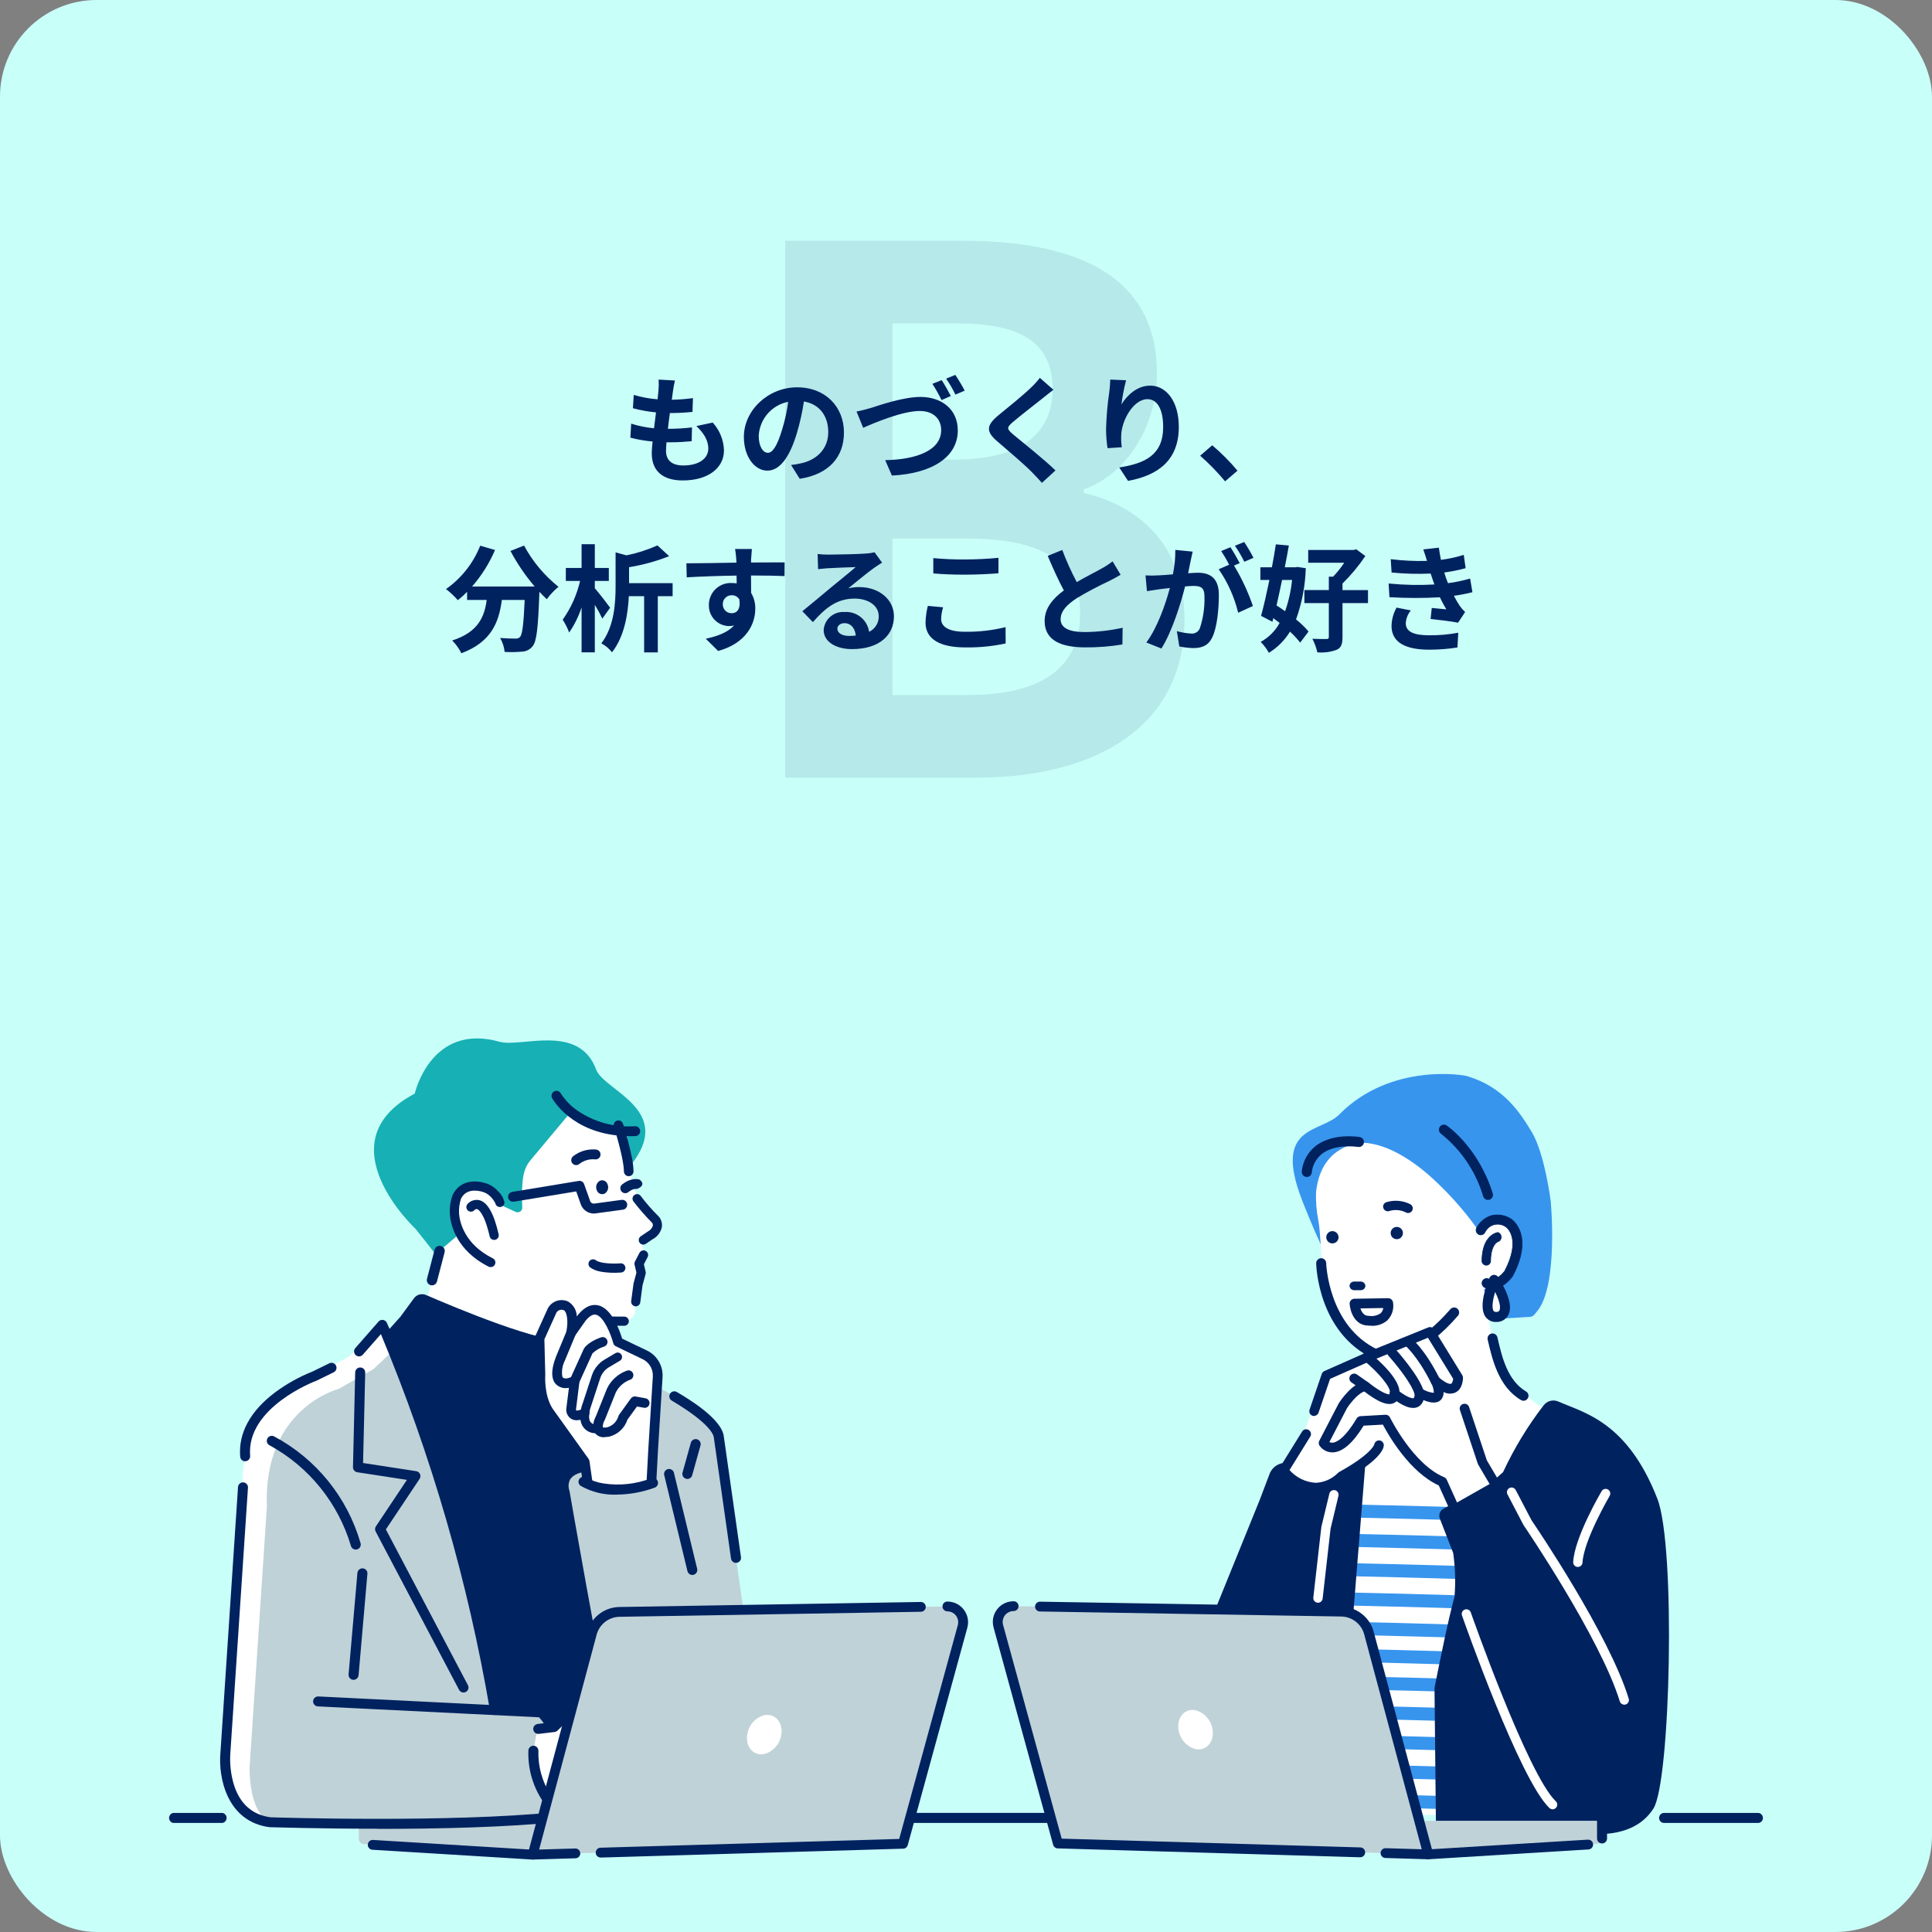 <?xml version="1.0" encoding="UTF-8"?>
<svg id="_レイヤー_2" data-name="レイヤー 2" xmlns="http://www.w3.org/2000/svg" viewBox="0 0 400 400">
  <rect x="0" y="0" width="400" height="400" fill="#808080" stroke="none"/>
  <defs>
    <style>
      .cls-1, .cls-2, .cls-3, .cls-4, .cls-5, .cls-6, .cls-7 {
        stroke-width: 0px;
      }

      .cls-1, .cls-6 {
        fill: #00225f;
      }

      .cls-2 {
        fill: #17b0b4;
      }

      .cls-3 {
        fill: #fff;
      }

      .cls-4 {
        fill: #c9fff9;
      }

      .cls-5 {
        fill: #bfd2d8;
      }

      .cls-6 {
        isolation: isolate;
        opacity: .1;
      }

      .cls-7 {
        fill: #3795ee;
      }
    </style>
  </defs>
  <g id="_レイヤー_1-2" data-name="レイヤー 1">
    <g id="_コンポーネント_36_1" data-name="コンポーネント 36 1">
      <rect id="_長方形_740" data-name="長方形 740" class="cls-5" x="30" y="30" width="340" height="340" rx="20" ry="20"/>
      <g id="_グループ_1277" data-name="グループ 1277">
        <rect id="_長方形_707" data-name="長方形 707" class="cls-4" width="400" height="400" rx="20" ry="20"/>
        <path id="_パス_7064" data-name="パス 7064" class="cls-6" d="M162.58,161h39.6c24.45,0,43.05-10.35,43.05-32.7,0-15-8.85-23.4-20.85-26.25v-.75c9.45-3.3,15.15-13.8,15.15-24,0-20.7-17.4-27.45-40.2-27.45h-36.75v111.15ZM184.78,95.15v-28.2h13.2c13.35,0,19.95,3.9,19.95,13.65,0,8.85-6.15,14.55-20.25,14.55h-12.9ZM184.78,143.9v-32.4h15.45c15.3,0,23.4,4.65,23.4,15.45,0,11.55-8.25,16.95-23.4,16.95h-15.45Z"/>
        <path id="_パス_7063" data-name="パス 7063" class="cls-1" d="M139.74,78.78l-3.38-.19c.05.71.04,1.43-.02,2.14-.05.55-.12,1.2-.19,1.94-1.68-.12-3.33-.43-4.94-.91l-.17,2.76c1.56.42,3.16.71,4.78.86-.12,1.08-.26,2.21-.41,3.29-1.61-.15-3.19-.47-4.73-.96l-.17,2.9c1.51.4,3.05.66,4.6.8-.1.98-.17,1.85-.17,2.42,0,4.01,2.66,5.64,6.43,5.64,5.26,0,8.52-2.59,8.52-6.22-.06-2.14-.89-4.18-2.33-5.76l-3.38.72c1.58,1.49,2.47,3.02,2.47,4.66,0,1.97-1.82,3.5-5.18,3.5-2.35,0-3.58-1.06-3.58-3.05,0-.43.05-1.03.1-1.75h.96c1.51,0,2.9-.1,4.25-.22l.07-2.86c-1.6.19-3.21.29-4.82.29h-.17c.12-1.08.26-2.21.41-3.26,1.56,0,3.13-.08,4.68-.24l.1-2.86c-1.46.21-2.92.32-4.39.34.1-.79.19-1.44.26-1.85.1-.72.23-1.43.4-2.13ZM174.73,89.55c0-5.23-3.74-9.36-9.7-9.36s-11.02,4.73-11.02,10.27c0,4.06,2.21,6.98,4.87,6.98s4.68-2.98,6.12-7.82c.63-2.13,1.11-4.3,1.44-6.5,3.24.55,5.04,3.02,5.04,6.34,0,3.5-2.4,5.71-5.47,6.43-.74.17-1.48.3-2.23.38l1.8,2.86c6.05-.94,9.15-4.52,9.15-9.58ZM157.09,90.15c.21-3.44,2.72-6.3,6.1-6.96-.26,1.97-.69,3.91-1.28,5.81-.98,3.24-1.92,4.75-2.93,4.75-.94,0-1.9-1.18-1.9-3.6ZM177.34,85.21l1.37,3.36c2.5-1.1,8.16-3.48,11.71-3.48,2.9,0,4.44,1.7,4.44,3.96,0,4.2-5.11,6.1-11.59,6.22l1.39,3.19c8.45-.43,13.64-3.91,13.64-9.34,0-4.44-3.41-6.94-7.73-6.94-3.55,0-8.42,1.7-10.25,2.28-.89.26-2.09.58-2.98.74ZM194.96,78.7l-1.92.77c.7,1.08,1.33,2.2,1.9,3.36l1.92-.84c-.46-.89-1.3-2.4-1.9-3.29ZM197.79,77.62l-1.9.77c.72,1.05,1.37,2.16,1.92,3.31l1.92-.82c-.59-1.12-1.24-2.21-1.94-3.26h0ZM218.1,80.7l-2.81-2.47c-.56.73-1.18,1.41-1.85,2.04-1.61,1.56-4.9,4.22-6.79,5.76-2.4,2.02-2.59,3.29-.19,5.33,2.18,1.87,5.71,4.87,7.17,6.38.72.72,1.42,1.49,2.09,2.23l2.81-2.57c-2.45-2.38-7.01-5.98-8.81-7.49-1.3-1.13-1.32-1.39-.05-2.5,1.61-1.37,4.78-3.82,6.34-5.06.55-.45,1.34-1.08,2.09-1.65ZM233.15,78.73l-3.29-.14c-.01.84-.08,1.68-.19,2.52-.38,2.54-.6,5.11-.67,7.68,0,1.34.1,2.68.3,4l2.96-.19c-.13-.84-.17-1.69-.12-2.54.12-3.17,2.59-7.42,5.42-7.42,2.02,0,3.26,2.06,3.26,5.76,0,5.81-3.77,7.56-9.1,8.38l1.83,2.78c6.36-1.15,10.51-4.39,10.51-11.18,0-5.28-2.59-8.54-5.93-8.54-2.71,0-4.8,2.02-5.95,3.89.21-1.68.53-3.35.96-4.99h0ZM253.64,99.66l2.57-2.21c-1.59-1.9-3.34-3.66-5.23-5.26l-2.5,2.16c1.86,1.63,3.58,3.4,5.16,5.3ZM105.68,114.06c1.4,2.63,3.08,5.1,5.02,7.37h-12.96c1.97-2.26,3.57-4.81,4.75-7.56l-3.07-.89c-1.43,3.62-3.89,6.74-7.08,8.98.89.68,1.71,1.46,2.45,2.3.68-.53,1.32-1.11,1.92-1.73v1.68h4.06c-.48,3.5-1.73,6.65-7.15,8.4.78.77,1.42,1.66,1.9,2.64,6.22-2.33,7.78-6.43,8.38-11.04h4.73c-.22,5.02-.48,7.15-.96,7.66-.25.26-.6.39-.96.34-.6,0-1.85-.02-3.17-.12.52.88.84,1.86.94,2.88,1.21.07,2.41.05,3.62-.06.86-.03,1.66-.45,2.18-1.13.84-1.01,1.13-3.84,1.39-11.09v-.17c.53.55,1.03,1.08,1.54,1.54.69-.96,1.51-1.82,2.42-2.57-2.93-2.34-5.36-5.24-7.13-8.54l-2.81,1.12ZM126.32,125.82c-.43-.62-2.35-3.1-3.17-4.03v-1.51h2.9v-2.69h-2.9v-4.92h-2.74v4.92h-3.26v2.69h2.95c-.67,2.88-1.89,5.61-3.6,8.02.54.84.99,1.73,1.34,2.66,1.1-1.61,1.96-3.36,2.57-5.21v9.31h2.74v-9.84c.57.92,1.09,1.88,1.56,2.86l1.61-2.26ZM139.26,120.74h-9.02v-3.31c2.84-.46,5.62-1.22,8.3-2.28l-2.42-2.23c-2.06.92-4.2,1.61-6.41,2.06l-2.26-.62v6.94c0,3.55-.26,8.38-2.95,11.9.86.45,1.61,1.09,2.21,1.85,2.57-3.26,3.31-7.94,3.48-11.62h3.17v11.64h2.83v-11.64h3.07v-2.69ZM155.67,113.66h-3.48c.12.69.2,1.39.24,2.09.02.19.02.43.05.74-3.26.05-7.63.14-10.37.14l.07,2.9c2.95-.17,6.7-.31,10.32-.36.02.53.02,1.08.02,1.61-.32-.05-.64-.07-.96-.07-2.5-.15-4.64,1.75-4.79,4.25,0,.08,0,.16,0,.24-.1,2.34,1.71,4.31,4.04,4.42.03,0,.06,0,.09,0,.36,0,.73-.04,1.08-.12-1.32,1.44-3.43,2.23-5.86,2.74l2.57,2.54c5.86-1.63,7.68-5.62,7.68-8.74.03-1.16-.27-2.3-.86-3.29,0-1.06-.02-2.38-.02-3.6,3.26,0,5.5.05,6.94.12l.02-2.83c-1.25-.02-4.54.02-6.96.02.02-.29.02-.55.02-.74.02-.38.12-1.68.16-2.06ZM149.65,125.16c-.06-1,.69-1.85,1.69-1.92.05,0,.11,0,.16,0,.63-.02,1.23.3,1.56.84.34,2.11-.55,2.88-1.56,2.88-.99.03-1.82-.75-1.85-1.74,0-.02,0-.05,0-.07h0ZM173.36,130.17c0-.6.58-1.15,1.49-1.15,1.3,0,2.18,1.01,2.33,2.57-.46.05-.93.07-1.39.07-1.44,0-2.42-.6-2.42-1.49h0ZM169.28,114.72l.1,3.12c.55-.07,1.32-.14,1.97-.19,1.27-.07,4.58-.22,5.81-.24-1.18,1.03-3.67,3.05-5.02,4.15-1.42,1.18-4.32,3.62-6.02,4.99l2.18,2.25c2.57-2.93,4.97-4.87,8.64-4.87,2.83,0,4.99,1.46,4.99,3.62.05,1.39-.74,2.67-1.99,3.26-.36-2.5-2.6-4.29-5.11-4.1-2.22-.16-4.14,1.51-4.3,3.72,0,0,0,.01,0,.02,0,2.4,2.52,3.94,5.86,3.94,5.81,0,8.69-3,8.69-6.79,0-3.5-3.1-6.05-7.18-6.05-.77,0-1.53.08-2.28.26,1.51-1.2,4.03-3.31,5.33-4.22.55-.41,1.13-.74,1.68-1.1l-1.56-2.14c-.6.14-1.21.23-1.82.26-1.37.12-6.5.22-7.78.22-.73,0-1.46-.04-2.18-.13h0ZM193.23,115.56v3.16c1.94.17,4.03.26,6.55.26,2.28,0,5.26-.14,6.94-.29v-3.2c-1.85.19-4.58.34-6.96.34-2.18.02-4.36-.08-6.53-.28h0ZM195.25,125.73l-3.15-.29c-.29,1.13-.45,2.29-.48,3.46,0,3.29,2.76,5.14,8.26,5.14,2.8.04,5.59-.23,8.33-.82l-.02-3.38c-2.75.68-5.59,1-8.42.96-3.46,0-4.92-1.1-4.92-2.64.02-.82.16-1.64.41-2.42h0ZM219.92,113.87l-3,1.22c1.08,2.54,2.23,5.11,3.34,7.15-2.3,1.7-3.98,3.7-3.98,6.34,0,4.13,3.62,5.45,8.4,5.45,2.58.02,5.16-.18,7.7-.6l.05-3.46c-2.58.57-5.21.87-7.85.89-3.34,0-4.99-.91-4.99-2.64s1.34-3.05,3.34-4.37c2.17-1.3,4.41-2.49,6.7-3.55.89-.46,1.66-.86,2.38-1.3l-1.66-2.78c-.7.55-1.45,1.05-2.24,1.47-1.13.65-3.22,1.68-5.18,2.83-1.14-2.15-2.14-4.37-3-6.65ZM246.92,114.21l-3.58-.36c.01,1.7-.16,3.4-.5,5.06-1.22.12-2.35.19-3.1.22-.86.05-1.71.05-2.57,0l.29,3.26c.74-.12,1.99-.29,2.69-.41.43-.05,1.2-.14,2.06-.24-.89,3.29-2.54,8.14-4.87,11.28l3.12,1.25c2.21-3.53,3.98-9.22,4.9-12.86.7-.05,1.3-.1,1.68-.1,1.49,0,2.33.26,2.33,2.18.07,2.26-.26,4.51-.98,6.65-.31.7-1.04,1.12-1.8,1.03-.99-.06-1.97-.23-2.93-.5l.5,3.17c.95.2,1.91.31,2.88.34,1.82,0,3.14-.53,3.94-2.21,1.03-2.09,1.37-5.98,1.37-8.81,0-3.46-1.8-4.58-4.34-4.58-.5,0-1.2.05-2.02.1.17-.86.36-1.75.5-2.47.12-.6.29-1.37.44-2ZM257.6,112.22l-1.92.77c.73,1.06,1.38,2.17,1.94,3.32l1.9-.82c-.58-1.13-1.22-2.22-1.92-3.27ZM254.74,113.3l-1.9.79c.6.91,1.15,1.85,1.64,2.83l-2.16.94c1.89,2.73,3.25,5.78,4.03,9l3.05-1.39c-1-2.92-2.31-5.73-3.91-8.38l1.18-.5c-.46-.89-1.32-2.4-1.92-3.29ZM267.51,120.07c-.22,2.21-.71,4.38-1.44,6.48-.6-.43-1.2-.84-1.78-1.2.38-1.68.77-3.46,1.15-5.28h2.06ZM268.64,117.38l-.48.07h-2.16c.31-1.56.6-3.1.84-4.51l-2.69-.24c-.22,1.46-.5,3.1-.82,4.75h-2.38v2.62h1.87c-.58,2.78-1.18,5.47-1.73,7.44l2.35,1.22.19-.74c.43.31.86.65,1.3.98-.9,1.66-2.26,3.02-3.92,3.93.67.67,1.24,1.43,1.7,2.26,1.78-1.1,3.28-2.6,4.37-4.39.76.7,1.47,1.46,2.11,2.28l1.73-2.3c-.78-.92-1.64-1.76-2.59-2.5,1.23-3.41,1.91-6.99,2.02-10.61l-1.73-.26ZM283.23,122.18h-5.28v-1.37c1.76-1.73,3.35-3.64,4.73-5.69l-1.87-1.39-.58.14h-9.38v2.64h7.46c-.68,1.02-1.45,1.99-2.3,2.88h-.89v2.78h-5.06v2.69h5.06v7.01c0,.34-.12.43-.53.43-.38.02-1.66,0-2.88-.05.46.89.81,1.83,1.03,2.81,1.36.12,2.73-.06,4.01-.53.94-.43,1.2-1.2,1.2-2.64v-7.03h5.28v-2.68ZM287.5,120.81l.17,2.83c3.48.21,6.96.22,10.44.02.38.82.84,1.66,1.34,2.5-.72-.07-2.02-.19-3.02-.29l-.24,2.28c1.75.19,4.34.5,5.69.77l1.46-2.21c-.4-.37-.77-.78-1.08-1.22-.46-.69-.87-1.4-1.25-2.14,1.29-.17,2.58-.42,3.84-.74l-.48-2.83c-1.5.44-3.03.76-4.58.96-.14-.38-.29-.74-.41-1.08-.12-.36-.24-.74-.36-1.13,1.49-.2,2.96-.5,4.42-.89l-.38-2.76c-1.54.48-3.12.83-4.73,1.03-.17-.82-.31-1.66-.43-2.52l-3.22.36c.29.84.53,1.61.77,2.38-2.51.07-5.02-.05-7.51-.36l.17,2.76c2.69.27,5.39.34,8.09.22.14.41.29.86.48,1.42.1.26.19.55.31.84-3.16.18-6.33.11-9.48-.2ZM292.11,126.38l-2.97-.58c-.67,1.18-1.02,2.51-1.04,3.86.05,3.43,3.02,4.85,7.82,4.85,1.95,0,3.9-.15,5.83-.46l.17-3.05c-1.99.37-4,.55-6.02.53-3.17,0-4.85-.72-4.85-2.5.05-.98.43-1.91,1.06-2.66h0Z"/>
      </g>
      <g id="_グループ_1229" data-name="グループ 1229">
        <path id="_パス_5698" data-name="パス 5698" class="cls-1" d="M252.06,377.42h-95.03c-.57,0-1.04-.46-1.04-1.04s.46-1.04,1.04-1.04h95.02c.57,0,1.04.46,1.04,1.04s-.46,1.04-1.04,1.04"/>
        <g id="_グループ_1261" data-name="グループ 1261">
          <path id="_パス_5611" data-name="パス 5611" class="cls-1" d="M46.09,377.42h-10.26c-.57-.13-.93-.7-.8-1.27.09-.4.4-.71.8-.8h10.26c.57.13.93.7.8,1.27-.09.4-.4.71-.8.8"/>
          <path id="_パス_5612" data-name="パス 5612" class="cls-5" d="M110.98,377.02v6.96l-33.85-2.18h-1.83c-.58-.04-1.03-.53-1.01-1.11l-.03-3.67h36.73Z"/>
          <path id="_パス_5613" data-name="パス 5613" class="cls-3" d="M136.07,253.57c-.03-.63-2-3.22-2.4-3.7-3.47-4.08-2.72-5.76-2.9-5.61l-1.08-10.06c-3.12-.41-12.04-3.43-11.14-4.4l-8.69,10.39c-1.73,2.07-1.65,4.23-1.82,6.92l.1,3.05c-.07.53-.57.9-1.1.83-.09-.01-.19-.04-.27-.08l-4.24-1.95-5.65,5.02c-.16.19-5.75,4.79-5.84,5.03l-2.43,9.28c4.39,1.9,15.43,6.54,22.89,8.42,1.7-2.62,3.96-4.56,6.3-3.21l8.72.36c4.73.16,5.16-1.9,4.95-3.26-.17-1.15-.14-2.33.1-3.47l.12-.62c.12-.64.34-1.25.67-1.81.42-.76.54-1.64.35-2.49-.1-.5-.03-1.03.2-1.49.36-.66.45-1.43.24-2.15-.84-2.33.7-2.82,1.38-2.93.25-.02.5-.09.72-.22.64-.38.98-1.12.85-1.86"/>
          <path id="_パス_5614" data-name="パス 5614" class="cls-2" d="M86.04,254.43c1.79,2.24,3.34,4.2,4.64,5.89l.35-1.32c.09-.23,5.68-4.83,5.84-5.03l5.65-5.02,4.24,1.95c.49.23,1.07.01,1.29-.48.04-.09.07-.18.08-.27l-.09-3.06c.16-2.69.09-4.85,1.82-6.92l8.69-10.39c-.9.98,8.03,3.99,11.14,4.4l.77,7.2c9.52-11.56-5.42-15.53-7.04-19.94-3.55-9.65-15.57-4.51-19.98-5.75-14.26-4.03-17.57,10.73-17.57,10.73-19.09,10.08.17,28.01.17,28.01"/>
          <path id="_パス_5615" data-name="パス 5615" class="cls-3" d="M103.47,248.95s0-.43-1.11-1.72c-.64-.71-1.48-1.22-2.41-1.44-1.54-.4-4.19-.55-5.4,2.07-.38,1.13-.53,2.33-.46,3.52.21,2.45,1.59,7.05,7.52,10.02l1.87-12.45Z"/>
          <path id="_パス_5616" data-name="パス 5616" class="cls-1" d="M101.43,262.33c-.09-.02-.17-.05-.25-.08-6.71-3.36-7.86-8.67-8.04-10.79-.09-1.36.1-2.72.55-4,1.11-2.39,3.54-3.36,6.51-2.59,1.12.27,2.13.88,2.9,1.74.68.62,1.15,1.44,1.34,2.34,0,.53-.43.95-.95.95-.47,0-.86-.34-.94-.8-.24-.46-.54-.89-.9-1.26-.51-.57-1.18-.96-1.93-1.14-1.19-.31-3.34-.52-4.3,1.54-.31.98-.43,2.01-.38,3.04.16,1.81,1.15,6.33,7,9.25.47.24.66.81.42,1.28-.19.38-.61.59-1.02.51"/>
          <path id="_パス_5617" data-name="パス 5617" class="cls-1" d="M115.14,273.25c.1-.43.48-.74.92-.74l13.11.08c.52-.04.98.35,1.02.88.04.52-.35.98-.88,1.02-.04,0-.08,0-.12,0l-12.48-.09c-.11.25-.26.56-.44.95l-1.73-.8c.26-.57.52-1.11.6-1.3"/>
          <path id="_パス_5618" data-name="パス 5618" class="cls-1" d="M136.44,251.92s-.06-.06-.09-.09c-1.35-1.33-2.6-2.75-3.73-4.27-.34-.4-.93-.45-1.33-.11-.38.32-.44.88-.15,1.28,1.2,1.56,2.49,3.05,3.88,4.44.12.18.17.4.14.62-.18.53-.57.96-1.07,1.2l-1.43.97c-.43.29-.54.88-.25,1.31.29.43.88.54,1.31.25l1.38-.94c.98-.51,1.69-1.43,1.93-2.52.11-.76-.11-1.54-.59-2.14"/>
          <path id="_パス_5619" data-name="パス 5619" class="cls-1" d="M131.45,270.44c-.5-.09-.83-.56-.77-1.06l.47-3.55s.01-.08.02-.12l.6-2.22-.39-1.64c-.05-.22-.02-.45.08-.66l.94-1.81c.25-.46.83-.64,1.29-.39.45.24.63.8.4,1.26l-.78,1.5.36,1.53c.04.15.03.31,0,.47l-.65,2.4-.46,3.49c-.07.52-.55.89-1.07.82h-.05"/>
          <path id="_パス_5620" data-name="パス 5620" class="cls-1" d="M124.43,263.29c-.79-.12-1.55-.41-2.22-.86-.42-.32-.5-.92-.18-1.33s.92-.5,1.33-.18h0c.97.73,3.85.75,5.09.64.52-.05.99.34,1.03.87.05.52-.34.99-.87,1.03-1.4.12-2.81.06-4.2-.16"/>
          <path id="_パス_5621" data-name="パス 5621" class="cls-1" d="M102.13,256.7c-.37-.07-.67-.35-.75-.72-1.15-5.01-2.38-5.58-2.61-5.65-.21-.03-.41.05-.55.21-.34.39-.94.44-1.34.09,0,0,0,0,0,0-.4-.35-.44-.95-.09-1.35.61-.69,1.54-.99,2.44-.8,1.71.43,3.02,2.74,4.01,7.07.12.51-.21,1.02-.72,1.14-.13.03-.26.03-.39,0"/>
          <path id="_パス_5622" data-name="パス 5622" class="cls-1" d="M123.56,246.43c.2.61.86.95,1.47.76.06-.02.12-.05.18-.08.64-.42.88-1.23.57-1.93-.2-.61-.85-.95-1.47-.76-.06.02-.13.05-.18.08-.64.42-.88,1.23-.57,1.93"/>
          <path id="_パス_5623" data-name="パス 5623" class="cls-1" d="M129.83,243.46c.52.19,1.08-.08,1.27-.6.04-.1.06-.21.06-.32.03-2.95-2.09-9.61-2.18-9.89-.17-.52-.73-.8-1.25-.63-.51.17-.8.72-.64,1.23.59,1.84,2.1,7.08,2.08,9.27,0,.42.26.8.66.94"/>
          <path id="_パス_5624" data-name="パス 5624" class="cls-1" d="M128.77,235.17c-10.44-.7-14.28-7.49-14.46-7.81-.27-.5-.09-1.12.41-1.39s1.12-.09,1.39.41c.9,1.4,2.06,2.61,3.43,3.55,3.5,2.4,7.71,3.54,11.94,3.24.56-.02,1.04.42,1.06.99.02.56-.42,1.04-.99,1.06-.93.03-1.86.02-2.79-.04"/>
          <path id="_パス_5625" data-name="パス 5625" class="cls-1" d="M119.22,241.22c-.56-.04-.99-.52-.95-1.09.02-.29.16-.56.39-.74,1.36-1.07,3.09-1.57,4.82-1.38.56.09.93.62.84,1.18-.09.56-.62.93-1.18.84-1.16-.1-2.32.25-3.23.98-.2.15-.45.23-.7.21"/>
          <path id="_パス_5626" data-name="パス 5626" class="cls-1" d="M122.74,251.24c-1.12-.08-2.09-.81-2.48-1.87l-.96-2.7-12.92,2.13c-.56.09-1.08-.29-1.18-.85-.09-.56.29-1.08.85-1.18l13.76-2.27c.49-.08.97.2,1.13.67l1.25,3.51c.12.35.47.56.84.51l5.67-.77c.56-.08,1.08.32,1.15.88s-.32,1.08-.88,1.15l-5.67.77c-.19.03-.38.03-.57.02"/>
          <path id="_パス_5627" data-name="パス 5627" class="cls-1" d="M131.75,246.16s-.63-.15-1.63.63c-.43.37-1.08.32-1.44-.11-.37-.43-.32-1.08.11-1.44.03-.02.05-.04.08-.06,1.9-1.47,3.44-1.04,3.58-.93.93.7.39,1.26.39,1.26,0,0-.16.4-1.09.67"/>
          <path id="_パス_5628" data-name="パス 5628" class="cls-1" d="M82.92,272.59l2.79-3.8c.57-.78,1.61-1.06,2.5-.67,5.53,2.4,24.58,10.45,29.47,9.28,5.75-1.38,3.22,13.9,3.22,13.9,0,0,5.84,68.49,4.93,79h-21.06l-23.36-.31s1.39-90.43-2.27-93.17l3.78-4.23Z"/>
          <path id="_パス_5629" data-name="パス 5629" class="cls-5" d="M155.84,346.94l-7.01-49.33c-.34-4.46-14.3-11.29-14.3-11.29l-13.35,17.32c-6,.89-4.28,5.29-4.28,5.29,0,0,6.43,36.99,8.93,47.65,3.78,16.11,11.33,16.46,11.33,16.46,17.35,3.12,18.86-9.16,18.88-15.77,0-1.21-.03-9.13-.2-10.32"/>
          <path id="_パス_5630" data-name="パス 5630" class="cls-1" d="M125.83,357.62c-.48,0-.9-.33-1.01-.8-2.42-10.33-8.58-45.66-8.92-47.63-.43-1.29-.31-2.69.33-3.89.83-1.43,2.45-2.33,4.81-2.68.56-.09,1.09.3,1.18.86.09.56-.3,1.09-.86,1.18,0,0-.02,0-.02,0-1.69.25-2.8.81-3.31,1.66-.35.69-.41,1.5-.16,2.24.02.06.04.13.05.19.06.37,6.45,37.08,8.91,47.59.13.56-.22,1.11-.77,1.24,0,0,0,0,0,0-.08.02-.16.03-.24.03"/>
          <path id="_パス_5631" data-name="パス 5631" class="cls-1" d="M142.3,374.57c-1.78-.01-3.56-.18-5.32-.51-.56-.1-.94-.64-.83-1.2.1-.56.64-.94,1.2-.83,5.88,1.06,10.35.37,13.26-2.06,2.93-2.44,4.37-6.59,4.4-12.7,0-.38,0-1.41,0-2.69h0v-.22h0c.08-.95.73-1.06,1.02-1.07.43-.02.94.18,1.03,1.05h.01v.48h0c0,1.17,0,2.1,0,2.45-.03,6.76-1.71,11.43-5.14,14.28-2.41,2.01-5.65,3.02-9.64,3.02"/>
          <path id="_パス_5632" data-name="パス 5632" class="cls-1" d="M152.37,323.57c-.52,0-.95-.38-1.02-.89l-3.54-24.92s0-.04,0-.07c-.05-.62-.82-3.01-8.73-7.71-.49-.29-.65-.93-.36-1.42s.93-.65,1.42-.36c2.33,1.38,9.4,5.59,9.73,9.3l3.54,24.89c.08.57-.31,1.09-.88,1.17,0,0,0,0,0,0-.05,0-.1.01-.15.01"/>
          <path id="_パス_5633" data-name="パス 5633" class="cls-3" d="M114.32,271.3l-2.61,5.78.19,7.46s-.37,4.47,1.68,7.64l7.47,10.44.7,4.91s7.82,1.57,12.11-.67l1.38-6.85.93-14.92c.14-1.99-.98-3.85-2.8-4.66-3.17-1.49-5.41-2.61-5.41-2.61,0,0-2.8-10.63-7.47-5.04l-2.24,3.17s.92-4.65-1.06-5.6c-1.05-.47-2.29-.07-2.87.94"/>
          <path id="_パス_5634" data-name="パス 5634" class="cls-1" d="M134.86,307.92h-.05c-.55-.03-.98-.5-.95-1.05,0,0,0,0,0,0l.37-6.9.93-14.93v-.06c.09-1.56-.8-3.01-2.23-3.64-3.15-1.48-5.41-2.61-5.44-2.62-.26-.13-.45-.36-.52-.64-.47-1.76-1.96-5.53-3.59-5.89-.61-.13-1.32.27-2.11,1.21l-2.22,3.14c-.32.45-.94.56-1.39.25-.33-.23-.49-.63-.41-1.02.5-2.54.03-4.25-.51-4.5-.57-.24-1.23-.03-1.54.5l-2.49,5.52.18,7.23s0,.07,0,.11c0,.04-.31,4.16,1.51,7l7.46,10.42c.09.13.15.28.18.44l.56,3.91c.08.55-.3,1.06-.85,1.13s-1.06-.3-1.13-.85l-.53-3.67-7.32-10.24-.03-.04c-2.11-3.25-1.88-7.63-1.84-8.21l-.18-7.41c0-.15.03-.3.09-.44l2.61-5.78s.03-.06.05-.09c.84-1.45,2.64-2.03,4.16-1.33,1.1.66,1.77,1.83,1.79,3.11l.25-.36s.03-.04.05-.06c1.32-1.58,2.7-2.22,4.11-1.91,2.88.64,4.5,5.32,4.97,6.89.78.38,2.64,1.29,5,2.4,2.2.99,3.55,3.25,3.37,5.65l-.93,14.89-.37,6.89c-.03.53-.47.95-1,.95"/>
          <path id="_パス_5635" data-name="パス 5635" class="cls-1" d="M117.14,287.4c-.62.02-1.23-.18-1.72-.55-.55-.36-1.93-1.71-.35-5.84v-.03s2.25-5.41,2.25-5.41c.21-.51.8-.75,1.31-.54s.75.8.54,1.31l-2.24,5.39c-.49.98-.67,2.08-.53,3.16.02.1.07.2.13.29.05.04-.09-.05-.09-.05l.26.19s-.03-.03-.04-.04c.02.01.47.33,1.56-.17l2.65-5.83s.05-.1.08-.14c.91-1.36,3.24-2.17,3.51-2.26.52-.18,1.09.11,1.27.63.18.52-.11,1.09-.63,1.27h0c-.91.28-1.74.76-2.43,1.41l-2.76,6.07c-.09.2-.24.36-.43.46-.71.42-1.51.65-2.33.68"/>
          <path id="_パス_5636" data-name="パス 5636" class="cls-1" d="M119.42,294.05c-.37,0-.73-.08-1.06-.24-.69-.39-1.12-1.11-1.12-1.9,0-.07,0-.14,0-.21l.75-5.97c.07-.55.57-.94,1.12-.87s.94.57.87,1.12h0l-.73,5.85c0,.07.03.15.06.21.44,0,.87-.12,1.24-.35.48-.27,1.09-.11,1.37.37.27.48.11,1.09-.37,1.37-.65.37-1.37.58-2.12.62"/>
          <path id="_パス_5637" data-name="パス 5637" class="cls-1" d="M125.15,297.56c-.76.06-1.49-.26-1.96-.85-.92-1.25-.01-3.15.25-3.65l2.22-5.54s.01-.03.02-.05c.84-1.74,2.34-3.07,4.16-3.71.53-.16,1.09.13,1.25.66s-.13,1.09-.66,1.25c-1.27.47-2.32,1.4-2.93,2.61l-2.23,5.57s-.03.07-.05.11c-.28.47-.43,1-.43,1.55.34.08.7.07,1.03-.03,1.09-.35,1.94-1.23,2.24-2.34.03-.09.08-.17.13-.25l2.43-3.36c.23-.31.61-.47.99-.4l2.05.37c.54.1.9.62.81,1.16-.1.54-.62.9-1.16.8h0l-1.43-.26-1.98,2.73c-.56,1.72-1.95,3.03-3.7,3.49-.35.07-.7.11-1.06.12"/>
          <path id="_パス_5638" data-name="パス 5638" class="cls-1" d="M123.16,296.73s-.08,0-.13,0c-1.01-.08-1.91-.65-2.43-1.51-1.05-1.82-.06-4.47.12-4.91l1.83-5.57c.45-1.36,1.37-2.51,2.6-3.24l2.26-1.34c.43-.26.99-.12,1.25.32.26.43.12.99-.32,1.25l-2.26,1.34c-.85.5-1.49,1.3-1.8,2.24l-1.84,5.6s-.01.04-.02.06c-.23.57-.77,2.41-.23,3.34.24.38.64.61,1.09.61.5.07.85.53.78,1.03-.06.45-.45.78-.9.79"/>
          <path id="_パス_5639" data-name="パス 5639" class="cls-1" d="M127.71,309.45c-2.62.1-5.22-.53-7.5-1.83-.47-.33-.58-.98-.24-1.44.32-.45.93-.57,1.4-.28,1.08.61,2.27,1.03,3.5,1.22,3.36.53,6.8.16,9.98-1.07.54-.19,1.13.09,1.33.62.19.54-.09,1.13-.62,1.33,0,0,0,0,0,0-2.51.92-5.16,1.41-7.83,1.44"/>
          <path id="_パス_5640" data-name="パス 5640" class="cls-1" d="M143.34,326.08c-.48,0-.89-.33-1.01-.79l-4.81-19.88c-.13-.56.21-1.12.76-1.25s1.12.21,1.25.76l4.81,19.88c.13.56-.21,1.12-.77,1.25-.08.02-.16.03-.24.03"/>
          <path id="_パス_5641" data-name="パス 5641" class="cls-3" d="M112.1,354.53l-9.62-.48c-7.79-45.94-23.33-79.74-23.33-79.74l-6.87,6.51-7.21,4.11s-15.64,3.91-14.86,24.39l-3.57,53.88s-1.03,12.68,9.27,14.06c0,0,37.3,1.26,59.96-1.14,0,0,4.46-12.68-3.78-21.6"/>
          <path id="_パス_5642" data-name="パス 5642" class="cls-5" d="M112.1,354.53l-9.62-.48c-7.79-45.94-21.27-74.25-21.27-74.25l-3.89,3.65-7.21,4.11s-15.64,3.91-14.86,24.39l-3.57,53.88s-.34,9.26,4.23,11.43c0,0,37.3,1.26,59.96-1.14,0,0,4.46-12.68-3.78-21.6"/>
          <path id="_パス_5643" data-name="パス 5643" class="cls-1" d="M78.19,378.62c-12.43,0-22.11-.32-22.3-.32-.03,0-.07,0-.1,0-8.92-1.19-10.55-10.44-10.17-15.16l3.66-55.29c.05-.57.55-.99,1.12-.94.55.05.97.52.94,1.08l-3.67,55.31c-.1,2.09.15,4.19.75,6.19,1.24,3.96,3.79,6.24,7.58,6.76,1.58.05,37.08,1.16,59.08-1.07.71-2.54,2.9-12.4-3.47-19.63l-45.8-2.26c-.57-.03-1.01-.51-.99-1.08,0,0,0,0,0,0,.04-.57.52-1,1.09-.98l46.23,2.29c.27.01.53.13.71.33,8.56,9.26,4.18,22.1,3.99,22.64-.13.38-.47.64-.87.69-11.07,1.17-25.73,1.47-37.8,1.47"/>
          <path id="_パス_5644" data-name="パス 5644" class="cls-3" d="M111.42,357.95l3.26-.39,13.66-13.12c2.79-2.77,6.87-3.78,10.62-2.62l-4.04,5.11,7.99-2.99,5.86-3.27s7.4-5.17,7.71-1.36c0,0,.99,2.32-7.04,8.47l-9.42,4.69,9-2.72,5.31-5.03s2.21,1.47-3.1,9.71c0,0,.08,3.01-1.24,4.68l-4.66,7.08s-7.38,4.29-20.74,5.03l-11.14,1.5s-4.81-5.14-2.06-14.74"/>
          <path id="_パス_5645" data-name="パス 5645" class="cls-3" d="M111.42,357.95l3.26-.39,13.66-13.12c2.79-2.77,6.87-3.78,10.62-2.62l-4.04,5.11,7.99-2.99,5.86-3.27s7.4-5.17,7.71-1.36c0,0,.99,2.32-7.04,8.47l-9.42,4.69,9-2.72,5.31-5.03s2.21,1.47-3.1,9.71c0,0,.08,3.01-1.24,4.68l-4.66,7.08s-7.38,4.29-20.74,5.03l-11.14,1.5s-4.81-5.14-2.06-14.74"/>
          <path id="_パス_5646" data-name="パス 5646" class="cls-1" d="M113.48,373.73c-.33,0-.64-.16-.84-.43-2.26-3.19-3.4-7.04-3.24-10.94.06-.57.58-.98,1.15-.92.55.06.95.54.92,1.09-.09,3.2.78,6.35,2.51,9.05l10.51-1.41h.08c11.72-.65,18.8-4.12,20.07-4.78l4.52-6.87s.03-.05.05-.07c.71-1.21,1.06-2.6,1.01-4.01,0-.21.05-.41.16-.58,2.41-3.73,3.14-5.92,3.33-7.11l-3.96,3.75c-.12.11-.26.19-.41.24l-9,2.72c-.55.16-1.12-.15-1.29-.7-.14-.48.08-.99.52-1.22l9.33-4.65c6.42-4.93,6.59-7.09,6.59-7.3-.02-.07-.03-.13-.04-.2-.01-.16-.05-.35-.14-.4-.82-.38-3.79,1.02-5.94,2.52-.03.02-.06.04-.09.05l-5.86,3.27s-.09.05-.14.07l-7.99,2.99c-.54.2-1.13-.07-1.33-.61-.13-.34-.07-.72.16-1.01l3-3.79c-2.93-.43-5.9.55-8,2.64-.02.02-.04.04-.05.06l-13.66,13.13c-.16.16-.37.26-.59.28l-3.26.39c-.57.07-1.08-.34-1.15-.9s.34-1.08.9-1.15l2.92-.35,13.39-12.86c3.04-3.05,7.53-4.17,11.65-2.9.55.15.87.72.72,1.27-.04.13-.1.26-.19.37l-1.73,2.19,4.43-1.66,5.74-3.21c1.35-.94,5.69-3.74,7.97-2.67.76.37,1.27,1.13,1.31,1.98.17.66.1,2.21-2.35,4.95.78.77,1.83,3.28-2.88,10.67.02,1.76-.48,3.49-1.43,4.98l-4.63,7.05c-.09.13-.21.25-.35.33-.31.18-7.74,4.41-21.16,5.16l-11.1,1.49s-.09,0-.14,0"/>
          <path id="_パス_5647" data-name="パス 5647" class="cls-1" d="M129.76,348.79c.09.01.19,0,.29,0l5.05-.91c.53-.08.89-.57.82-1.1-.08-.53-.57-.89-1.1-.82-.02,0-.04,0-.06.01l-5.05.91c-.53.09-.87.6-.78,1.12.08.42.42.74.84.79"/>
          <path id="_パス_5648" data-name="パス 5648" class="cls-1" d="M129.88,348.86s-.08,0-.12,0c-.56-.06-.96-.57-.9-1.13.05-.45.39-.81.84-.89l5.05-.91c.27-.05.54.01.77.17.22.15.38.39.42.66.1.56-.27,1.09-.82,1.19l-5.05.91c-.06.01-.12.02-.18.02M134.93,346.01c-.06,0-.11,0-.16.02l-5.05.91c-.49.09-.82.56-.73,1.05,0,0,0,0,0,0,.07.39.39.69.79.74.09.01.18,0,.27,0l5.05-.91c.49-.1.81-.58.71-1.07-.08-.42-.45-.72-.87-.73"/>
          <path id="_パス_5649" data-name="パス 5649" class="cls-1" d="M141.82,359.65c.16.02.32,0,.47-.06l5.41-2.16s.07-.03.1-.05l3.9-2.12c.47-.26.64-.84.39-1.31-.26-.47-.84-.64-1.31-.39l-3.85,2.09-5.36,2.14c-.5.2-.74.76-.54,1.26.13.33.43.56.79.6"/>
          <path id="_パス_5650" data-name="パス 5650" class="cls-1" d="M141.93,359.71s-.08,0-.12,0c-.37-.04-.69-.29-.83-.64-.21-.52.05-1.12.57-1.33l5.36-2.14,3.85-2.09c.5-.27,1.12-.09,1.39.41.27.5.09,1.12-.41,1.39l-3.9,2.12s-.07.04-.11.05l-5.41,2.16c-.12.05-.25.07-.38.07M141.83,359.6c.15.02.3,0,.44-.06l5.41-2.16s.07-.03.1-.05l3.9-2.12c.44-.24.61-.79.37-1.24-.24-.44-.79-.61-1.24-.36h0l-3.85,2.09-5.36,2.14c-.47.19-.69.71-.51,1.18.12.31.41.53.74.57"/>
          <path id="_パス_5651" data-name="パス 5651" class="cls-1" d="M142.73,364.69c.2.02.4-.02.57-.11l6.2-3.35c.47-.25.64-.84.39-1.31s-.84-.64-1.31-.39h0l-6.2,3.35c-.47.25-.64.84-.39,1.31.15.28.43.46.74.5"/>
          <path id="_パス_5652" data-name="パス 5652" class="cls-1" d="M142.84,364.75s-.08,0-.12,0c-.56-.06-.96-.57-.9-1.13.04-.33.24-.62.53-.78l6.2-3.35c.5-.27,1.12-.09,1.39.41.27.5.09,1.12-.41,1.39l-6.2,3.35c-.15.08-.32.12-.49.12M142.74,364.64c.19.02.37-.01.54-.1l6.2-3.35c.44-.24.61-.79.37-1.23-.24-.44-.79-.61-1.23-.37h0l-6.2,3.35c-.44.24-.6.79-.36,1.23.14.26.4.43.69.47"/>
          <path id="_パス_5653" data-name="パス 5653" class="cls-1" d="M89.44,266.12c-.09,0-.18-.01-.27-.04-.57-.15-.91-.73-.77-1.3l1.58-6.05c.15-.57.74-.91,1.31-.76.57.15.91.73.76,1.3l-1.58,6.05c-.12.47-.55.8-1.04.8"/>
          <path id="_パス_5654" data-name="パス 5654" class="cls-1" d="M73.2,347.79h-.09c-.57-.05-.99-.55-.94-1.12l1.83-21.03c.06-.57.57-.98,1.14-.93.56.06.97.55.93,1.1l-1.83,21.03c-.05.53-.5.94-1.03.95"/>
          <path id="_パス_5655" data-name="パス 5655" class="cls-1" d="M142.31,306.2c-.57,0-1.04-.46-1.04-1.04,0-.09.01-.19.04-.28l1.72-6.17c.15-.55.72-.88,1.28-.72.55.15.88.72.72,1.28l-1.72,6.17c-.13.45-.53.76-1,.76"/>
          <path id="_パス_5656" data-name="パス 5656" class="cls-1" d="M50.76,302.54c-.54,0-.99-.41-1.03-.95-.41-4.86,2.09-9.46,7.22-13.31,2.37-1.76,4.96-3.21,7.71-4.3l3.49-1.71c.51-.27,1.13-.07,1.4.43.27.51.07,1.13-.43,1.4-.02,0-.04.02-.06.03l-3.54,1.73s-.06.03-.1.04c-.15.05-14.47,5.46-13.63,15.51.05.57-.38,1.07-.94,1.12,0,0,0,0,0,0h-.09"/>
          <path id="_パス_5657" data-name="パス 5657" class="cls-1" d="M102.48,355.08c-.51,0-.94-.36-1.02-.86-4.57-26.77-12.15-52.94-22.6-78.01l-3.74,4.26c-.38.43-1.03.48-1.46.1-.43-.38-.48-1.03-.1-1.46h0l4.81-5.49c.38-.43,1.03-.47,1.46-.1.11.1.2.21.26.35.16.34,15.68,34.46,23.41,80,.09.56-.29,1.1-.85,1.19-.06,0-.12.01-.18.01"/>
          <path id="_パス_5658" data-name="パス 5658" class="cls-1" d="M95.97,350.42c-.38,0-.74-.21-.92-.55l-17.28-32.8c-.18-.34-.16-.74.06-1.06l6.42-9.62-10.29-1.58c-.51-.08-.89-.53-.88-1.05l.46-19.65c.03-.57.51-1.02,1.08-.99.56.02.99.48.99,1.04l-.44,18.74,11,1.69c.57.09.95.62.86,1.18-.02.15-.08.29-.16.42l-6.98,10.46,16.99,32.25c.27.51.07,1.13-.44,1.4-.15.08-.31.12-.48.12"/>
          <path id="_パス_5659" data-name="パス 5659" class="cls-1" d="M73.65,320.82c-.46,0-.86-.3-.99-.74-2.64-8.9-8.69-16.39-16.84-20.84-.52-.25-.73-.87-.48-1.38.24-.51.85-.73,1.36-.5,8.73,4.64,15.21,12.63,17.95,22.13.16.55-.15,1.13-.7,1.29-.09.03-.19.04-.29.04"/>
          <path id="_パス_5660" data-name="パス 5660" class="cls-1" d="M110.29,385c.56,0,1.01-.46,1.01-1.02,0-.54-.42-.98-.95-1.01l-33.11-2.03c-.56-.04-1.05.38-1.09.94-.04.56.38,1.05.94,1.09,0,0,.02,0,.02,0l33.11,2.03h.06"/>
          <path id="_パス_5661" data-name="パス 5661" class="cls-5" d="M110.29,383.98l76.66-2.25,12.36-45.09c.43-1.75-.63-3.52-2.38-3.95-.26-.06-.52-.1-.79-.1l-67.79,1.13c-2.76,0-5.17,1.88-5.83,4.55l-12.24,45.7Z"/>
          <path id="_パス_5662" data-name="パス 5662" class="cls-1" d="M124.35,384.59h.03l62.61-1.84c.45-.01.83-.32.95-.75l12.36-45.09s0-.01,0-.02c.57-2.29-.83-4.61-3.12-5.18-.34-.08-.69-.13-1.03-.13-.56,0-1.02.45-1.02,1.01,0,.56.45,1.02,1.01,1.02h0c1.24,0,2.24,1,2.25,2.24,0,.18-.02.36-.06.53l-12.16,44.35-61.86,1.82c-.56.02-1,.5-.97,1.06.02.54.46.97,1,.97"/>
          <path id="_パス_5663" data-name="パス 5663" class="cls-1" d="M110.29,385h.03l8.8-.26c.56,0,1.02-.45,1.02-1.01,0-.56-.45-1.02-1.01-1.02-.02,0-.04,0-.07,0l-7.44.22,11.88-44.39c.55-2.23,2.55-3.8,4.85-3.8l62.34-1.04c.56-.02,1-.49.98-1.05-.02-.54-.46-.96-.99-.98h-.02l-62.32,1.04c-3.22,0-6.03,2.2-6.8,5.32l-12.23,45.69c-.14.54.18,1.1.72,1.24.09.02.17.03.26.03"/>
          <path id="_パス_5664" data-name="パス 5664" class="cls-3" d="M154.65,359.91c.03,2.21,1.66,3.66,3.64,3.23,2.12-.62,3.56-2.58,3.52-4.79-.03-2.21-1.66-3.66-3.64-3.23-2.12.62-3.56,2.58-3.52,4.79"/>
        </g>
        <g id="_グループ_1262" data-name="グループ 1262">
          <path id="_パス_5665" data-name="パス 5665" class="cls-7" d="M321.06,248.68s-1.25-9.87-3.92-14.3c-2.47-4.1-5.83-9.28-13.31-11.56-.54-.24-15.87-2.9-26.55,7.92-3.84,3.89-13.77,2.04-7.73,17.67,0,0,9.52,25,15.53,26.21l31.77-1.99c.64-.06.95-.61,1.36-1.1,4.5-5.29,2.85-22.84,2.85-22.84"/>
          <path id="_パス_5666" data-name="パス 5666" class="cls-3" d="M297,349.43c7.39-36.37,18.19-52.85,22.26-58.03-4.44-2.89-9.7-7.99-10.7-16.25l-1.3-8.28s7.43-.75,6.87-8.1c0,0,.39-10.36-7.17-5.03l-1.21.52c-2.92-4.04-6.27-7.74-10-11.04-4.87-4.19-9.44-6.39-13.29-6.61,0,0-8.78-.27-9.97,10.05-.1,2.02.06,4.05.46,6.03.43,2.44.48,6.04.91,10.49,0,0-.78,10.7,10.38,17.67,1.12.68,2.47.87,3.73.52.51,1.51.62,3.12.34,4.68-.43,2.72-2.22,5.03-4.75,6.12l-3.37,41.81-1.37,31.54c-1.08-.23-2.18-.27-3.27-.11l-.17,10.17,21.9.18-.28-26.35Z"/>
          <path id="_パス_5667" data-name="パス 5667" class="cls-1" d="M307.83,261.94c-.05,0-.1,0-.15,0-.5-.04-.87-.46-.86-.95.06-5.33,3.16-5.8,3.29-5.81.53.18.81.75.63,1.28-.06.16-.15.31-.28.43l-.09.08c-.07.01-1.73.38-1.76,4.08,0,.45-.33.83-.78.89"/>
          <path id="_パス_5668" data-name="パス 5668" class="cls-1" d="M307.77,262.02h-.09c-.54-.03-.95-.49-.93-1.03.06-5.39,3.22-5.87,3.36-5.89.01,0,.02,0,.03,0,.57.19.87.81.68,1.38-.06.18-.17.34-.31.46l-.09.08s-.02.02-.04.02c-.07.01-1.66.37-1.7,4.01,0,.49-.36.9-.84.96-.02,0-.05,0-.07,0M310.1,255.25c-.28.04-3.15.62-3.21,5.74-.01.46.33.84.79.88.05,0,.09,0,.14,0,.41-.06.71-.4.71-.81.03-3.58,1.59-4.1,1.8-4.15l.08-.07c.38-.34.42-.93.07-1.32-.1-.12-.23-.2-.38-.26"/>
          <path id="_パス_5669" data-name="パス 5669" class="cls-1" d="M309.34,266.84c-.65.09-1.32,0-1.92-.28-.49-.21-.71-.78-.5-1.27.21-.48.77-.71,1.25-.5,0,0,0,0,0,0,1.56.69,3.14-1.31,3.38-1.62,3.37-6.49.64-8.87.31-9.12-1.28-.98-3.12-.74-4.1.54-.13.17-.24.35-.33.54-.24.47-.81.66-1.28.43,0,0,0,0,0,0-.47-.24-.66-.81-.43-1.29.62-1.18,1.66-2.09,2.92-2.53,1.43-.39,2.96-.15,4.2.66.02.01.04.02.06.04.2.13,4.71,3.3.3,11.7-.02.03-.04.07-.06.1-.45.61-.98,1.16-1.58,1.62-.65.52-1.42.86-2.24.99"/>
          <path id="_パス_5670" data-name="パス 5670" class="cls-1" d="M309.07,266.94c-.58.03-1.15-.08-1.68-.31-.52-.23-.76-.84-.54-1.37.22-.52.83-.77,1.35-.54,0,0,0,0,0,0,1.53.67,3.11-1.37,3.28-1.6,3.34-6.42.65-8.77.33-9.01-1.25-.95-3.03-.72-3.99.53-.12.16-.23.34-.32.52-.25.51-.88.72-1.39.46,0,0,0,0,0,0-.51-.26-.71-.88-.47-1.39.63-1.2,1.69-2.12,2.97-2.57,1.45-.4,3-.16,4.26.66.02.01.04.03.07.04.2.13,4.76,3.34.33,11.8-.02.04-.04.08-.07.11-.45.62-.99,1.17-1.6,1.64-.66.53-1.44.87-2.28,1-.1.01-.19.02-.28.03M307.75,264.79c-.09,0-.19.03-.27.06-.22.09-.39.26-.49.47-.19.45,0,.97.46,1.17.59.26,1.24.36,1.88.27.81-.13,1.56-.46,2.2-.97.6-.46,1.12-.99,1.56-1.6.02-.03.04-.06.06-.09,4.38-8.35-.08-11.48-.28-11.6l-.06-.04c-1.22-.8-2.73-1.03-4.14-.65-1.24.44-2.27,1.33-2.88,2.49-.21.44-.03.96.4,1.18.21.1.45.12.66.05.22-.07.41-.23.51-.44.71-1.5,2.49-2.14,3.99-1.44.19.09.37.2.54.32.34.26,3.12,2.68-.28,9.22-.3.41-1.88,2.36-3.48,1.66-.13-.06-.26-.08-.4-.07"/>
          <path id="_パス_5671" data-name="パス 5671" class="cls-1" d="M315.42,290.01c-.19,0-.37-.05-.53-.15-4.64-2.75-5.94-8.41-6.89-12.54-.11-.56.25-1.11.81-1.22.54-.11,1.07.22,1.21.76.91,3.98,2.05,8.93,5.93,11.23.49.29.66.93.36,1.42-.19.32-.53.51-.89.51"/>
          <path id="_パス_5672" data-name="パス 5672" class="cls-1" d="M281.82,265.41h-1.51c-.46-.02-.83.35-.84.81,0,.46.36.83.82.84h1.51c.46.02.83-.35.84-.81,0-.46-.36-.83-.82-.84h0"/>
          <path id="_パス_5673" data-name="パス 5673" class="cls-1" d="M281.8,267.11h-1.51c-.48-.02-.87-.41-.87-.9s.4-.87.88-.87h1.51c.48.03.87.43.85.91-.01.45-.37.82-.82.85h-.05M279.51,266.21c0,.43.34.78.77.79,0,0,0,0,0,0h1.51s.05.01.05.01c.41-.02.74-.36.74-.77,0-.43-.34-.78-.77-.79h-1.51s-.05-.01-.05-.01c-.41.02-.74.36-.74.77"/>
          <path id="_パス_5674" data-name="パス 5674" class="cls-1" d="M287.23,250.78c.15.02.29,0,.43-.06,1.13-.34,2.36-.23,3.41.3.47.26,1.05.09,1.31-.38.26-.47.09-1.05-.38-1.31-.02-.01-.04-.02-.06-.03-1.54-.77-3.32-.91-4.96-.38-.5.19-.75.74-.56,1.24.13.34.44.58.81.62"/>
          <path id="_パス_5675" data-name="パス 5675" class="cls-1" d="M274.6,256.31c.08.7.72,1.2,1.41,1.11.7-.08,1.2-.72,1.11-1.41s-.72-1.2-1.41-1.11c0,0,0,0,0,0-.7.08-1.19.72-1.11,1.41"/>
          <path id="_パス_5676" data-name="パス 5676" class="cls-1" d="M287.93,255.44c.08.7.72,1.2,1.41,1.11.7-.08,1.2-.72,1.11-1.41-.08-.7-.72-1.2-1.41-1.11,0,0,0,0,0,0-.7.08-1.19.72-1.11,1.41"/>
          <path id="_パス_5677" data-name="パス 5677" class="cls-3" d="M309.34,264.98s-3.43,7.9.62,7.68c0,0,4.06-.02-.62-7.68"/>
          <path id="_パス_5678" data-name="パス 5678" class="cls-1" d="M309.8,273.7c-.89.05-1.75-.37-2.27-1.1-1.54-2.22.44-7.08.86-8.03.23-.53.84-.77,1.36-.54.2.09.36.23.47.41,2.26,3.7,2.92,6.28,2.02,7.9-.47.81-1.32,1.32-2.25,1.36-.07,0-.13,0-.2,0M309.55,267.47c-.48,1.61-.76,3.31-.31,3.95.05.07.16.23.67.2h.05c.2-.02.38-.14.48-.31.14-.26.4-1.23-.9-3.84"/>
          <path id="_パス_5679" data-name="パス 5679" class="cls-1" d="M286.49,281.77c-.77,0-1.52-.18-2.22-.51-11.35-5.42-11.76-19.14-11.77-19.72,0-.57.47-1.04,1.04-1.04.55,0,1.01.44,1.03.99,0,.13.42,13.04,10.6,17.9.47.23,1,.33,1.52.3,1.96-.14,7.21-1.26,13.6-8.64.38-.43,1.03-.47,1.46-.09.42.37.47,1.01.11,1.44-6.64,7.68-12.26,9.16-15.02,9.36-.12,0-.23.01-.35.01"/>
          <path id="_パス_5680" data-name="パス 5680" class="cls-1" d="M285.97,291.5c-.57,0-1.04-.46-1.04-1.03,0-.32.15-.63.4-.82.08-.07,2.15-1.93,1.58-8.16-.04-.57.39-1.07.96-1.11.55-.04,1.04.37,1.1.92.68,7.5-2.08,9.77-2.4,10-.18.13-.39.2-.62.2"/>
          <path id="_パス_5681" data-name="パス 5681" class="cls-1" d="M283.95,274.48c-.24,0-.49-.01-.73-.04-2.77-.05-3.69-2.95-3.79-4.48-.04-.56.39-1.03.94-1.07.02,0,.03,0,.05,0l6.98-.11c.53,0,.98.4,1.02.93.21,1.34-.24,2.7-1.19,3.66-.91.77-2.08,1.17-3.27,1.13M281.66,270.88c.23.72.7,1.55,1.65,1.55.05,0,.1,0,.15.01.85.13,1.71-.07,2.41-.56.29-.29.47-.67.52-1.07l-4.73.08Z"/>
          <path id="_パス_5682" data-name="パス 5682" class="cls-1" d="M270.56,243.68c-.57,0-1.04-.47-1.04-1.04,0-.05,0-.09,0-.14.22-2.14,1.33-4.09,3.06-5.38,3.54-2.59,8.72-1.75,8.94-1.71.56.09.95.62.86,1.19-.09.56-.62.95-1.19.86,0,0,0,0-.01,0-.05,0-4.55-.73-7.37,1.35-1.27.96-2.08,2.41-2.23,3.99-.07.51-.51.89-1.02.89"/>
          <path id="_パス_5683" data-name="パス 5683" class="cls-1" d="M308.07,248.43c-.45,0-.85-.29-.99-.72-1.51-5.12-4.56-9.66-8.74-12.98-.47-.33-.57-.98-.24-1.45.32-.45.94-.57,1.4-.27.27.18,6.56,4.52,9.56,14.07.17.54-.13,1.13-.67,1.3,0,0,0,0,0,0-.1.03-.21.05-.31.05"/>
          <path id="_パス_5684" data-name="パス 5684" class="cls-7" d="M310.16,350.59h-.05c-9.94-.4-29.08-.8-29.27-.81-.75-.04-1.32-.67-1.29-1.41.03-.71.61-1.27,1.31-1.29h.03c.19,0,19.35.41,29.32.81.74.05,1.31.7,1.25,1.44-.05.69-.61,1.23-1.31,1.26"/>
          <path id="_パス_5685" data-name="パス 5685" class="cls-7" d="M309.24,356.64h-.06c-9.94-.4-29.08-.8-29.27-.81-.75-.05-1.31-.69-1.26-1.44.04-.69.6-1.24,1.29-1.26h.03c.19,0,19.35.41,29.32.81.74.05,1.31.7,1.25,1.44-.05.69-.61,1.23-1.31,1.26"/>
          <path id="_パス_5686" data-name="パス 5686" class="cls-7" d="M308.33,362.7h-.05c-9.94-.4-29.08-.8-29.27-.81-.75,0-1.36-.59-1.36-1.34s.59-1.36,1.34-1.36c.03,0,.06,0,.09,0,.19,0,19.35.41,29.32.81.74.05,1.31.7,1.25,1.44-.05.69-.61,1.23-1.31,1.26"/>
          <path id="_パス_5687" data-name="パス 5687" class="cls-7" d="M307.41,368.75h-.05c-9.94-.4-29.08-.8-29.27-.81-.75-.05-1.31-.69-1.26-1.44.04-.69.6-1.24,1.29-1.26h.03c.19,0,19.35.41,29.32.81.74.05,1.31.7,1.25,1.44-.05.69-.61,1.23-1.31,1.26"/>
          <path id="_パス_5688" data-name="パス 5688" class="cls-7" d="M306.49,374.81h-.06c-9.94-.4-29.08-.8-29.27-.81-.75-.05-1.31-.69-1.26-1.44.04-.69.6-1.24,1.29-1.26h.03c.19,0,19.35.41,29.32.81.74.05,1.31.7,1.25,1.44-.05.69-.61,1.23-1.31,1.26"/>
          <path id="_パス_5689" data-name="パス 5689" class="cls-7" d="M306.49,381.29h-.06c-9.94-.4-29.08-.8-29.27-.81-.75-.05-1.31-.69-1.26-1.44.04-.69.6-1.24,1.29-1.26h.03c.19,0,19.35.41,29.32.81.74.05,1.31.7,1.25,1.44-.05.69-.61,1.23-1.31,1.26"/>
          <path id="_パス_5690" data-name="パス 5690" class="cls-7" d="M310.16,315.02h-.05c-9.94-.4-29.08-.8-29.27-.81-.75-.05-1.31-.69-1.26-1.44.04-.69.6-1.23,1.29-1.26h.03c.19,0,19.35.41,29.32.81.74.05,1.31.7,1.25,1.44-.05.69-.61,1.23-1.31,1.26"/>
          <path id="_パス_5691" data-name="パス 5691" class="cls-7" d="M309.24,321.08h-.06c-9.94-.4-29.08-.8-29.27-.81-.75.02-1.37-.57-1.39-1.31-.02-.75.57-1.37,1.31-1.39.05,0,.09,0,.14,0,.19,0,19.35.41,29.32.81.74.05,1.31.7,1.25,1.44-.05.69-.61,1.23-1.31,1.26"/>
          <path id="_パス_5692" data-name="パス 5692" class="cls-7" d="M308.33,327.13h-.05c-9.94-.4-29.08-.8-29.27-.81-.75-.02-1.34-.63-1.33-1.38,0-.74.61-1.33,1.35-1.32,0,0,.02,0,.03,0,.19,0,19.35.41,29.32.81.74.05,1.31.7,1.25,1.44-.05.69-.61,1.23-1.31,1.26"/>
          <path id="_パス_5693" data-name="パス 5693" class="cls-7" d="M307.41,333.19h-.05c-9.94-.4-29.08-.8-29.27-.81-.75-.05-1.31-.69-1.26-1.44.04-.69.6-1.23,1.29-1.26h.03c.19,0,19.35.41,29.32.81.74.05,1.31.7,1.25,1.44-.05.69-.61,1.23-1.31,1.26"/>
          <path id="_パス_5694" data-name="パス 5694" class="cls-7" d="M306.49,339.24h-.06c-9.94-.4-29.08-.8-29.27-.81-.75-.05-1.31-.69-1.26-1.44.04-.69.6-1.23,1.29-1.26h.03c.19,0,19.35.41,29.32.81.74.05,1.31.7,1.25,1.44-.05.69-.61,1.23-1.31,1.26"/>
          <path id="_パス_5695" data-name="パス 5695" class="cls-7" d="M306.49,344.84h-.06c-9.94-.4-29.08-.8-29.27-.81-.75-.05-1.31-.69-1.26-1.44.04-.69.6-1.24,1.29-1.26h.03c.19,0,19.35.41,29.32.81.74.05,1.31.7,1.25,1.44-.05.69-.61,1.23-1.31,1.26"/>
          <path id="_パス_5696" data-name="パス 5696" class="cls-1" d="M311.2,304.78c2.29-4.93,5.12-9.59,8.45-13.89.73-.89,1.96-1.18,3.01-.71,5.23,2.32,14.25,4.12,20.48,20.12,3.84,9.87,2.73,58.6-.82,64.15-4.39,6.85-13.78,5.02-14.82,5.21l-30.2-1.66-.3-28.57c1.24-6.11,2.76-13.81,4.14-18.84.25-3.02.15-6.05-.27-9.05l-2.77-7.14c-.3-.77.03-1.65.76-2.04l9.56-5.09,2.78-2.49Z"/>
          <path id="_パス_5697" data-name="パス 5697" class="cls-1" d="M282.86,290.63c-.26.06-.52.13-.77.19-8.46,2.21-12.57,3.85-15.53,12.07h-.06c-1.58-.16-3.08.76-3.64,2.25l-2.06,5.43-12.9,31.8-.37,15.74c.53,2.41.91,4.85,1.14,7.31l19.23,2.74c6.61-3.88,10.92-2.63,10.92-2.63l1.37-31.54,3.43-42.62c.03-.42-.34-.85-.75-.75"/>
          <path id="_パス_5699" data-name="パス 5699" class="cls-1" d="M364.05,377.42h-19.61c-.57-.05-.99-.55-.94-1.13.04-.5.44-.9.94-.94h19.61c.57.05.99.55.94,1.13-.04.5-.44.9-.94.94"/>
          <path id="_パス_5700" data-name="パス 5700" class="cls-5" d="M295,376.97v6.96l33.85-2.18h1.83c.58-.04,1.03-.53,1.01-1.11l.03-3.67h-36.73Z"/>
          <path id="_パス_5701" data-name="パス 5701" class="cls-1" d="M295.69,384.94c-.56,0-1.01-.46-1.01-1.02,0-.54.42-.98.95-1.01l33.11-2.03c.56-.04,1.05.38,1.09.94.04.56-.38,1.05-.94,1.09,0,0-.02,0-.02,0l-33.11,2.03h-.06"/>
          <path id="_パス_5702" data-name="パス 5702" class="cls-5" d="M295.69,383.93l-76.66-2.25-12.36-45.09c-.43-1.75.63-3.52,2.38-3.95.26-.06.52-.1.79-.1l67.79,1.13c2.76,0,5.17,1.88,5.83,4.55l12.24,45.71Z"/>
          <path id="_パス_5703" data-name="パス 5703" class="cls-1" d="M281.63,384.53h-.03l-62.61-1.84c-.45-.01-.83-.32-.95-.75l-12.36-45.09s0-.01,0-.02c-.57-2.29.83-4.61,3.12-5.18.34-.08.69-.13,1.03-.13.56-.02,1.03.42,1.05.98.02.56-.42,1.03-.98,1.05-.02,0-.04,0-.06,0-1.24,0-2.24,1-2.25,2.24,0,.18.02.36.06.53l12.16,44.35,61.86,1.82c.56.02,1,.5.97,1.06-.02.54-.46.97-1,.97"/>
          <path id="_パス_5704" data-name="パス 5704" class="cls-1" d="M295.69,384.94h-.03l-8.8-.26c-.56,0-1.02-.45-1.02-1.01s.45-1.02,1.01-1.02c.02,0,.04,0,.07,0l7.44.22-11.89-44.39c-.55-2.23-2.55-3.8-4.85-3.8l-62.34-1.04c-.56-.02-1-.49-.98-1.05.02-.54.46-.96.99-.98h.02l62.33,1.04c3.22,0,6.03,2.2,6.8,5.32l12.24,45.69c.14.54-.18,1.1-.72,1.24-.09.02-.17.03-.26.03"/>
          <path id="_パス_5705" data-name="パス 5705" class="cls-3" d="M251.1,358.89c-.03,2.21-1.66,3.66-3.64,3.23-2.12-.62-3.56-2.58-3.52-4.79.03-2.21,1.66-3.66,3.64-3.23,2.12.62,3.56,2.58,3.52,4.79"/>
          <path id="_パス_5706" data-name="パス 5706" class="cls-1" d="M331.69,381.67c-.57,0-1.04-.46-1.04-1.04v-5.61c0-.57.47-1.03,1.04-1.03.57,0,1.03.46,1.03,1.03v5.61c0,.57-.46,1.04-1.04,1.04"/>
          <path id="_パス_5707" data-name="パス 5707" class="cls-3" d="M307.04,302.62l-4.8-14.94s.55-1.78-1.92-5.07l-4.26-6.44-21.69,8.64-5.08,13.71-3.57,5.89s3.16,5.76,10.57,2.47l6.18-4.8s5.93-4.3,5.49-6.3c0,0,2.33,5.89,5.63,7.54l5.22,3.98,2.75,5.35,7.96-4.93-2.47-5.07Z"/>
          <path id="_パス_5708" data-name="パス 5708" class="cls-1" d="M272.07,293.18c-.55,0-1-.45-.99-1.01,0-.11.02-.21.05-.31l2.53-7.41c.09-.26.29-.48.54-.59l8.52-3.77,12.98-5.26c.45-.18.97-.01,1.22.4l5.83,9.49c.1.16.15.34.15.52,0,.24-.04,2.36-1.61,3.08-.78.32-1.67.28-2.41-.12.04.61-.17,1.21-.59,1.65-.87.85-2.28.56-3.57.02-.15.55-.51,1.03-1,1.33-1.07.63-2.55.28-4.58-1.1-.13.14-.29.25-.46.34-1.33.7-3.37-.11-6.59-2.63l-2.21-1.55c-.48-.27-.65-.88-.38-1.36.27-.48.88-.65,1.36-.38.06.03.11.07.16.11l2.23,1.56.04.03c3.11,2.44,4.2,2.49,4.42,2.46,0-.02,0-.05,0-.08-.03-.39.18-.75.52-.93.35-.18.77-.14,1.08.1,2.64,2.03,3.38,1.7,3.39,1.7.17-.3.23-.66.16-1-.07-.55.32-1.05.86-1.12.2-.03.41.01.59.11.76.52,1.64.83,2.56.92-.03-.72-.22-1.42-.57-2.05-.24-.5-.02-1.1.47-1.33.35-.17.77-.11,1.07.13,1.53,1.31,2.35,1.47,2.6,1.36.22-.1.38-.6.43-1.02l-5.23-8.5-12.17,4.93-8.09,3.58-2.39,7c-.14.4-.52.67-.94.67"/>
          <path id="_パス_5709" data-name="パス 5709" class="cls-1" d="M272.39,308.99c-2.57,0-5.06-1.29-7.4-3.82-.3-.33-.35-.82-.11-1.2l4.75-7.66c.33-.44.96-.53,1.4-.19.38.29.51.81.29,1.24l-4.34,7c1.38,1.57,3.33,2.51,5.41,2.64h0c1.74-.07,3.39-.8,4.61-2.03.07-.08.16-.15.25-.2,6.44-3.57,7.21-5.51,7.27-5.68.07-.5.5-.88,1.01-.87.55.01.98.47.97,1.02-.01.63-.64,3.01-8.15,7.2-1.58,1.57-3.7,2.48-5.93,2.55h-.03Z"/>
          <path id="_パス_5710" data-name="パス 5710" class="cls-1" d="M288.71,289.59c-.09,0-.18-.01-.26-.04-.53-.15-.84-.69-.7-1.22.29-1.08-2.53-4.32-5.26-6.56-.46-.31-.58-.93-.28-1.39.31-.46.93-.58,1.39-.28.06.04.11.08.15.13,1.59,1.3,6.7,5.76,5.92,8.62-.12.43-.51.73-.96.73"/>
          <path id="_パス_5711" data-name="パス 5711" class="cls-1" d="M293.84,289.37c-.44,0-.83-.3-.96-.72-.68-2.38-4.18-6.59-5.47-8.01-.33-.44-.24-1.07.2-1.4.38-.29.92-.26,1.27.06.2.22,4.97,5.49,5.91,8.8.15.53-.16,1.08-.7,1.23-.09.02-.17.04-.26.04"/>
          <path id="_パス_5712" data-name="パス 5712" class="cls-1" d="M297.2,286.92c-.38,0-.72-.21-.89-.55-2.96-5.9-5.5-7.89-5.52-7.91-.41-.37-.43-1.01-.06-1.41.32-.35.85-.42,1.26-.17.12.09,2.91,2.22,6.1,8.61.24.5.04,1.1-.46,1.34-.13.07-.28.1-.43.1"/>
          <path id="_パス_5713" data-name="パス 5713" class="cls-1" d="M301.21,313.49c-.11,0-.21-.02-.31-.05-.27-.09-.48-.28-.6-.54l-2.42-5.36c-6.03-2.74-10.4-10.37-11.57-12.59l-3.98.22c-2.29,3.69-4.41,5.5-6.45,5.53-1.07,0-2.07-.51-2.69-1.39-.19-.3-.21-.68-.05-1l4-7.71s.03-.05.05-.08c.27-.43,2.74-4.17,5.36-4.48.54-.08,1.05.3,1.12.85.08.54-.3,1.05-.85,1.12-.02,0-.03,0-.05,0-1.26.15-3.04,2.23-3.89,3.54l-3.64,7.01c.19.1.4.15.62.14.62-.02,2.34-.55,5.02-5.02.17-.28.47-.46.8-.48l5.15-.29c.4-.03.78.2.95.56.05.1,4.79,9.7,11.22,12.37.23.1.42.28.53.51l2.13,4.72,6.75-3.82-2.35-3.99c-.04-.06-.06-.12-.09-.19l-3.73-11.21c-.13-.54.21-1.08.75-1.2.47-.11.95.13,1.14.57l3.7,11.11,2.81,4.77c.28.47.12,1.08-.35,1.36,0,0-.01,0-.02,0l-8.58,4.86c-.15.08-.32.13-.49.13"/>
          <path id="_パス_5714" data-name="パス 5714" class="cls-3" d="M272.87,331.82s-.07,0-.11,0c-.53-.06-.91-.54-.85-1.07,0,0,0,0,0,0l1.65-14.53s.01-.08.02-.12l1.65-6.85c.12-.52.65-.84,1.17-.72.52.12.84.65.71,1.17l-1.63,6.8-1.64,14.47c-.06.49-.47.86-.96.86"/>
          <path id="_パス_5715" data-name="パス 5715" class="cls-3" d="M321.45,374.59c-.25,0-.49-.1-.67-.27-6.14-5.85-17.6-38.47-18.09-39.85-.18-.5.09-1.06.59-1.23.5-.18,1.06.09,1.23.59h0c.12.34,11.79,33.56,17.6,39.1.39.37.4.98.03,1.37-.18.19-.44.3-.7.3"/>
          <path id="_パス_5716" data-name="パス 5716" class="cls-3" d="M336.28,352.93c-.42,0-.8-.28-.92-.68-4.03-13.14-19.76-36.24-19.91-36.47-.02-.03-.04-.07-.06-.1l-3.29-6.3c-.25-.47-.06-1.06.41-1.3.47-.25,1.06-.06,1.3.41l3.27,6.25c1.01,1.49,16.07,23.7,20.13,36.95.16.51-.13,1.05-.64,1.21-.09.03-.19.04-.28.04"/>
          <path id="_パス_5717" data-name="パス 5717" class="cls-3" d="M326.67,324.42h-.05c-.53-.03-.94-.49-.91-1.02.28-5.11,5.67-14.3,5.9-14.69.28-.45.88-.59,1.33-.31.43.27.58.84.33,1.29-.05.09-5.37,9.18-5.63,13.82-.03.51-.45.91-.97.91"/>
        </g>
      </g>
    </g>
  </g>
</svg>
